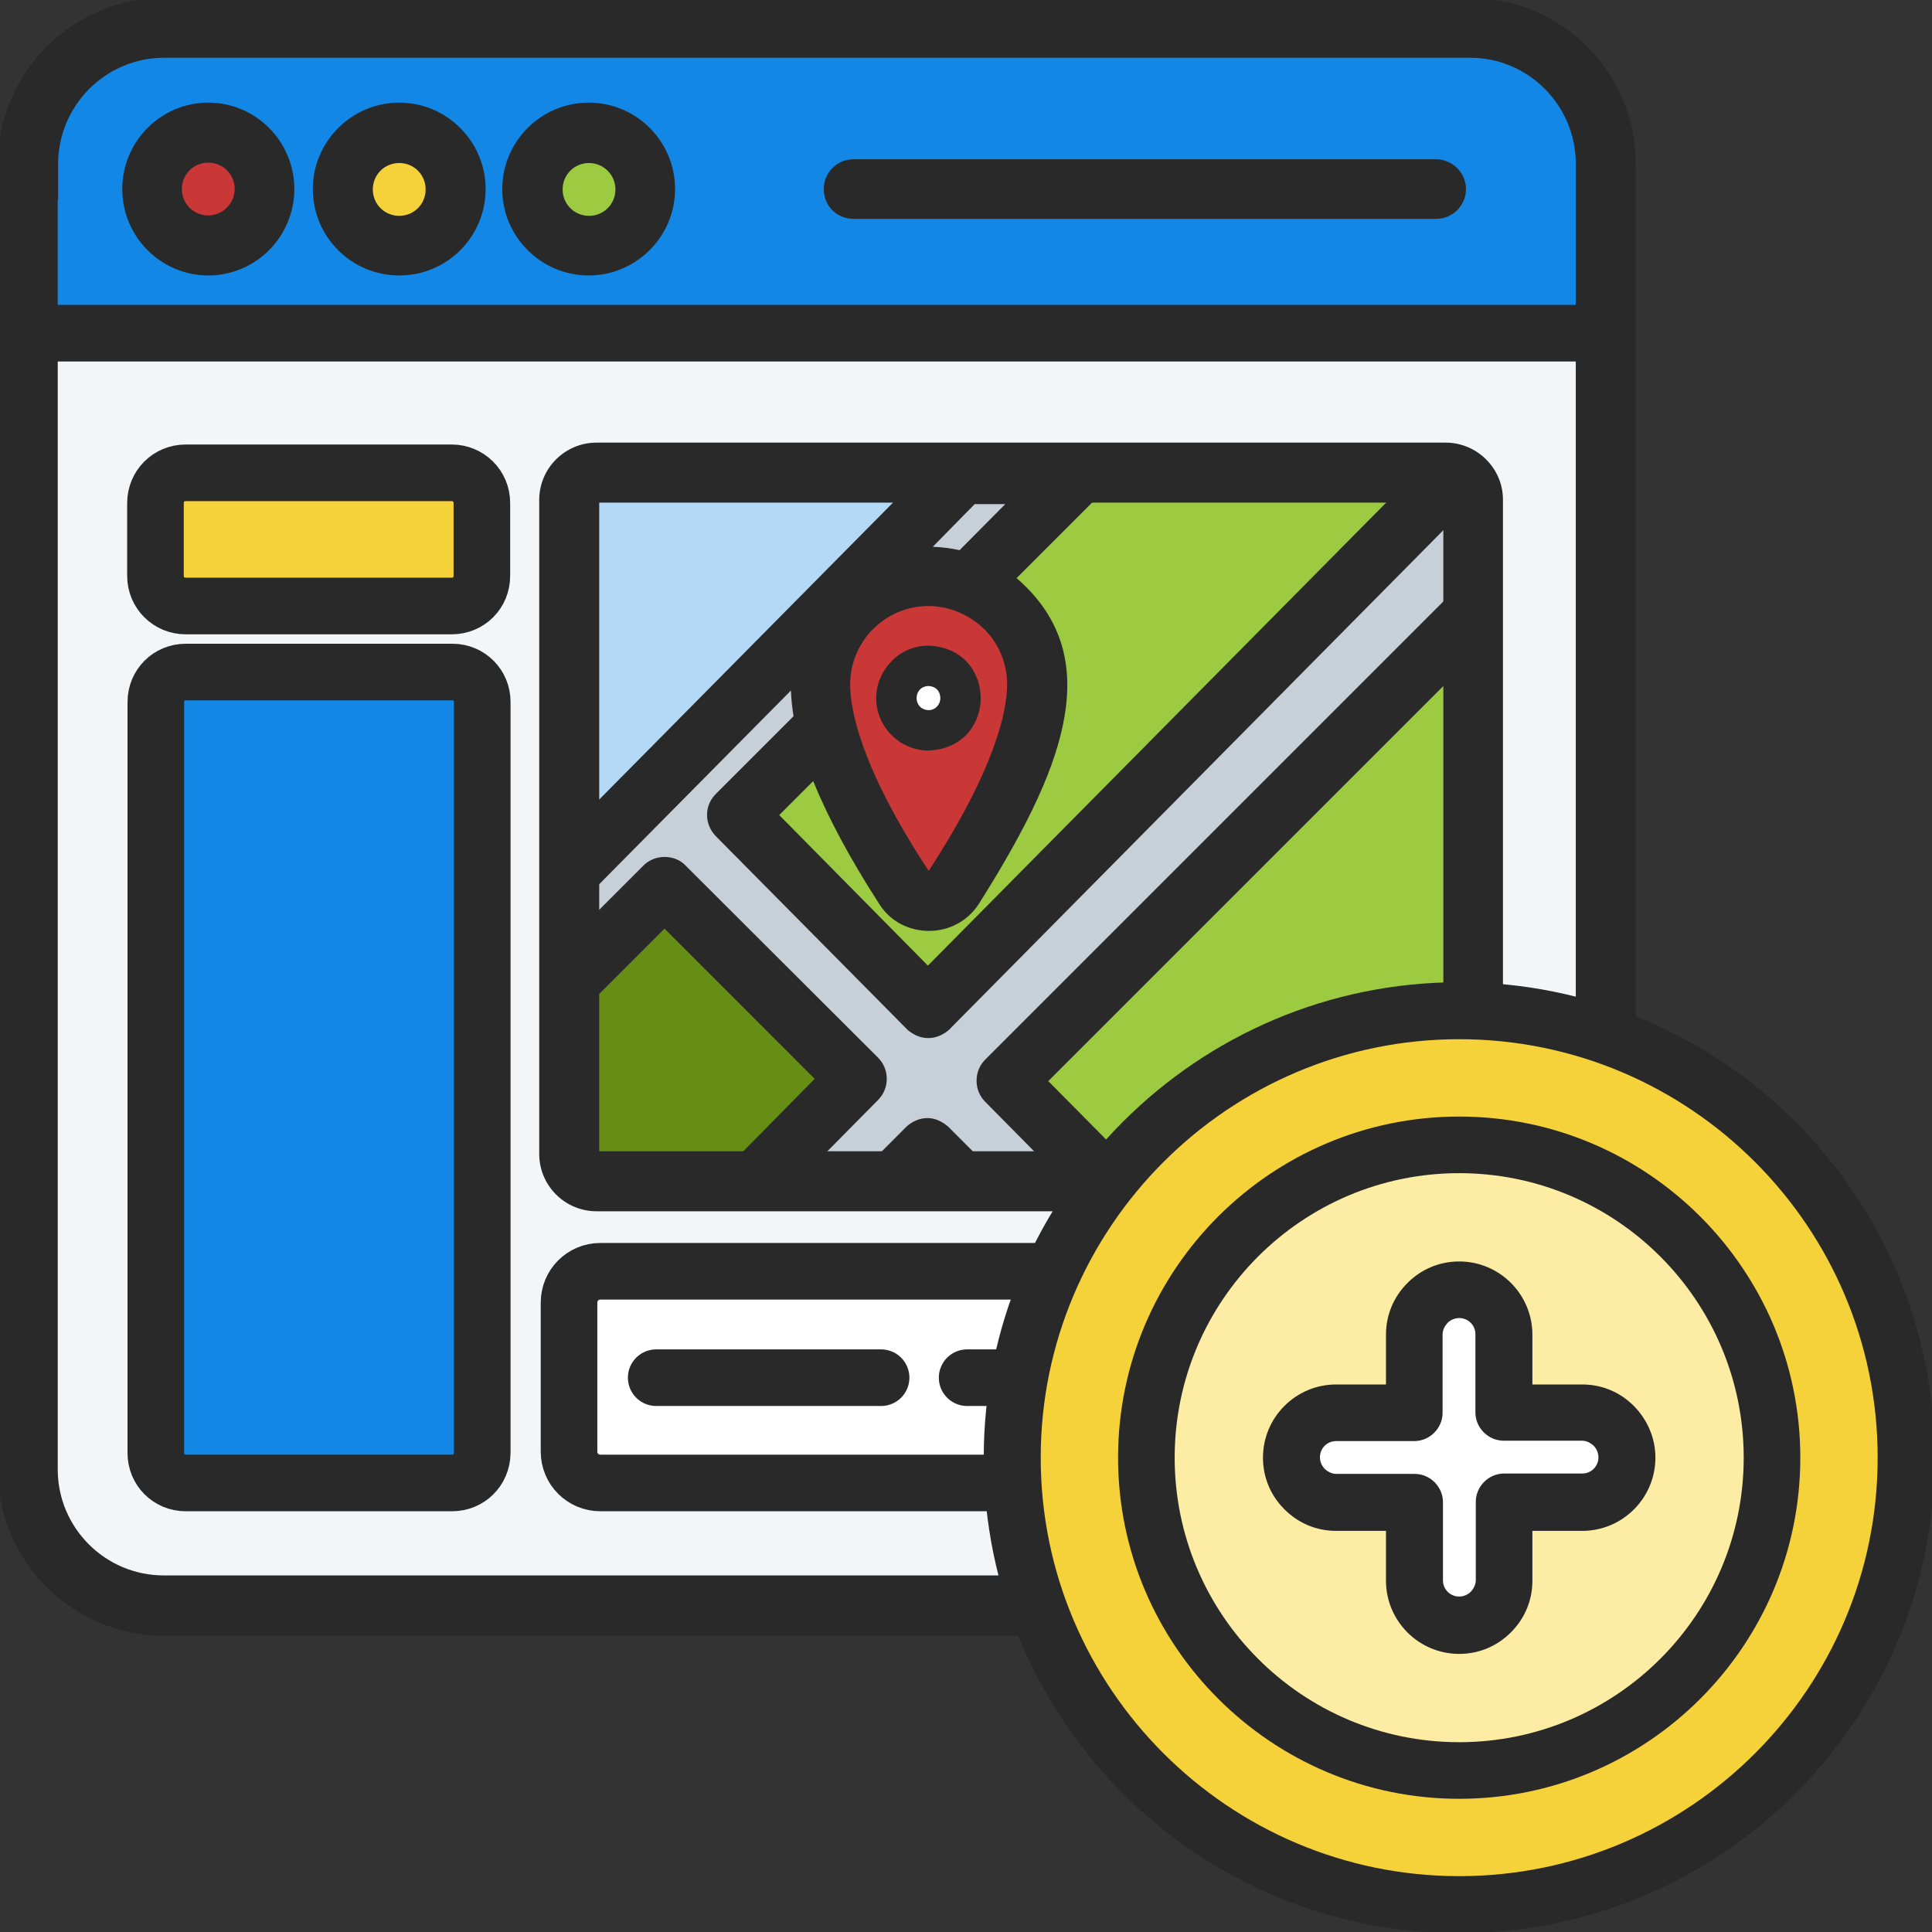 <?xml version="1.0" encoding="utf-8"?>
<!-- Generator: Adobe Illustrator 26.3.1, SVG Export Plug-In . SVG Version: 6.00 Build 0)  -->
<svg version="1.1" xmlns="http://www.w3.org/2000/svg" xmlns:xlink="http://www.w3.org/1999/xlink" x="0px" y="0px"
	 viewBox="0 0 512 512" style="enable-background:new 0 0 512 512;" xml:space="preserve">
<rect x="0" y="0" width="512" height="512" fill="#333333" stroke="none"/>
<style type="text/css">
	.st0{fill-rule:evenodd;clip-rule:evenodd;fill:#F3F5F7;}
	.st1{fill-rule:evenodd;clip-rule:evenodd;fill:#1287E5;}
	.st2{fill:#292929;}
	.st3{fill:none;stroke:#292929;stroke-width:15;stroke-miterlimit:10;}
	.st4{fill:#C93737;}
	.st5{fill:#F5D13A;}
	.st6{fill:#9CCA41;}
	.st7{fill:#1287E5;stroke:#292929;stroke-width:15;stroke-miterlimit:10;}
	.st8{fill:#F5D13A;stroke:#292929;stroke-width:15;stroke-miterlimit:10;}
	.st9{fill:#C7D0D8;}
	.st10{fill:#FFFFFF;stroke:#292929;stroke-width:15;stroke-miterlimit:10;}
	.st11{fill:#B3D9F7;}
	.st12{fill:#668E15;}
	.st13{fill:#FFFFFF;}
	.st14{clip-path:url(#SVGID_00000139265284418639116240000013946579408501241480_);fill:#292929;}
	.st15{clip-path:url(#SVGID_00000078013805715231370710000005474610997867860394_);fill:#292929;}
	.st16{clip-path:url(#SVGID_00000084504489861405906720000010371520401266867846_);}
	.st17{clip-path:url(#SVGID_00000063619134441059240080000014039736327514632853_);fill:#292929;}
	.st18{fill:none;stroke:#292929;stroke-width:15;stroke-linecap:round;stroke-miterlimit:10;}
	.st19{fill:#FDECA4;}
</style>
<g id="Layer_1">
	<g id="Layer_1_00000164476869014085368770000008977980070921360045_">
		<g id="Layer_1_00000150823717226020859050000012516641086920138131_">
			<path id="Path" class="st0" d="M425.6,65v324.4c0,19.9-16.1,36.1-36.1,36.1H43.4c-9.5,0-18.8-3.8-25.5-10.6S7.3,399,7.3,389.5V65
				L425.6,65L425.6,65z"/>
			<path id="Path_00000015353599904462030270000008206040666986647946_" class="st1" d="M425.6,43.4l-0.2,43.4L7.6,85.3L7.3,43.4
				c0-19.9,16.1-36.1,36.1-36.1h346.1c9.5,0,18.8,3.8,25.5,10.6S425.6,33.9,425.6,43.4z"/>
		</g>
		<g id="Layer_2_00000085960745181949082570000009755054215628007574_">
			<path class="st2" d="M389.5-0.6C389.5-0.6,389.5-0.6,389.5-0.6H43.4c-24.2,0.1-43.9,19.8-44,44v346.1c0,24.2,19.7,43.9,44,44
				h346.1c24.2,0,43.9-19.7,44-44V43.4C433.5,19.2,413.8-0.5,389.5-0.6z M417.6,43.4v9.1v5.3v0.8v13.5v19v298.3
				c0,15.5-12.6,28.1-28.1,28.1H43.4c-15.5,0-28.1-12.6-28.1-28.1V91.2v-19v-0.8V53.1c0.1-0.2,0.1-0.3,0.1-0.5v-9.1
				c0-7.5,2.9-14.5,8.2-19.9c5.3-5.3,12.4-8.3,19.9-8.3h346.1C405,15.3,417.6,27.9,417.6,43.4z"/>
			<line class="st3" x1="6.4" y1="88.3" x2="425.4" y2="88.3"/>
		</g>
		<g id="Layer_3">
			<g>
				<path class="st4" d="M69.9,50.1c0,8.3-6.7,15-15,15s-14.9-6.7-14.9-15s6.7-15,15-15S69.9,41.9,69.9,50.1z"/>
				<path class="st5" d="M120.5,50.1c0,8.3-6.7,15-15,15s-15-6.7-15-15s6.7-15,15-15C113.8,35.1,120.5,41.9,120.5,50.1z"/>
				<path class="st6" d="M170.9,50.1c0,8.3-6.7,15-15,15s-14.9-6.7-14.9-15s6.7-15,15-15C164.3,35.1,170.9,41.9,170.9,50.1z"/>
				<path class="st2" d="M55.2,27.2c-12.6,0-22.8,10.3-22.8,22.9S42.6,73,55.2,73C67.8,73,78,62.7,78,50.1S67.8,27.2,55.2,27.2z
					 M55.2,57.1c-3.9,0-7-3.1-7-7c0-3.9,3.1-7,7-7c3.9,0,7,3.1,7,7C62.2,53.9,59,57.1,55.2,57.1z"/>
				<path class="st2" d="M105.8,27.2c-12.6,0-22.9,10.3-22.9,22.9S93.1,73,105.8,73s22.9-10.3,22.9-22.9S118.4,27.2,105.8,27.2z
					 M112.8,50.2c0,3.9-3.1,7-7,7s-7-3.1-7-7s3.1-7,7-7S112.8,46.3,112.8,50.2z"/>
				<path class="st2" d="M156,27.2c-12.6,0-22.9,10.3-22.9,22.9S143.4,73,156,73s22.9-10.3,22.9-22.9S168.7,27.2,156,27.2z
					 M163.1,50.2c0,3.9-3.1,7-7,7c-3.9,0-7-3.1-7-7s3.1-7,7-7C159.9,43.2,163.1,46.3,163.1,50.2z"/>
				<path class="st2" d="M380.5,42.2H226.2c-4.4,0-7.9,3.6-7.9,7.9c0,4.5,3.5,7.9,7.9,7.9h154.4c4.4,0,7.9-3.6,7.9-7.9
					S384.9,42.2,380.5,42.2z"/>
			</g>
		</g>
	</g>
	<g id="Layer_2_00000091693645236260087840000005384069923029703324_">
		<path class="st7" d="M119.8,393H49.2c-4.4,0-7.9-3.5-7.9-7.9V186c0-4.4,3.5-7.9,7.9-7.9h70.7c4.4,0,7.9,3.5,7.9,7.9v199.1
			C127.7,389.6,124.2,393,119.8,393z"/>
		<path class="st8" d="M119.7,160.6H49.2c-4.4,0-8-3.5-8-8v-19.3c0-4.4,3.5-8,8-8h70.5c4.4,0,8,3.5,8,8v19.3
			C127.7,157.1,124.2,160.6,119.7,160.6z"/>
		<path class="st9" d="M383.1,313.1h-225c-4.1,0-7.3-3.3-7.3-7.3V132.6c0-4.1,3.3-7.3,7.3-7.3h225c4.1,0,7.3,3.3,7.3,7.3v173.3
			C390.4,309.9,387.2,313.1,383.1,313.1z"/>
		<path class="st10" d="M382.1,393H159.1c-4.6,0-8.3-3.7-8.3-8.3v-39.5c0-4.6,3.7-8.3,8.3-8.3h223.1c4.6,0,8.3,3.7,8.3,8.3v39.5
			C390.4,389.4,386.7,393,382.1,393z"/>
	</g>
	<g id="Layer_4">
		<polygon class="st6" points="289.4,314.8 262.5,281.3 389.3,156 389.3,309.7 		"/>
		<polygon class="st11" points="152.6,228.1 254,125.3 158.2,125.3 150.9,132.6 		"/>
		<polygon class="st6" points="282.8,125.3 254,156 271.1,168.2 268.4,201.2 254,235.4 242.2,238.4 216.4,191.3 195.5,216.4 
			245.5,264.5 383.1,125.3 		"/>
		<polygon class="st12" points="177.3,231.4 228.5,284.4 202.4,311.1 151.8,309.5 150.9,259.2 		"/>
		<polyline class="st4" points="248.3,236.9 268.4,201.2 271.1,168.2 254,156 222.9,156.9 220.5,181.9 227.5,211.5 242.2,238.4 
			248.3,236.9 		"/>
		<polygon class="st13" points="248.8,176.7 254,182.8 248.8,192.7 237.5,192.7 239.9,181.9 		"/>
	</g>
	<g id="Layer_3_00000132063167132831692700000017589372860474126776_">
		<g>
			<g>
				<g>
					<defs>
						<rect id="SVGID_1_" x="151.8" y="128.9" width="238.6" height="184.2"/>
					</defs>
					<clipPath id="SVGID_00000044162597899047729880000015839445932559300995_">
						<use xlink:href="#SVGID_1_"  style="overflow:visible;"/>
					</clipPath>
					<path style="clip-path:url(#SVGID_00000044162597899047729880000015839445932559300995_);fill:#292929;" d="M246.1,171.1
						L246.1,171.1c-3.7,0-7.2,1.4-9.8,4.1s-4.1,6.1-4.1,9.8c0,7.7,6.3,13.9,13.9,13.9l0,0c9.5-0.4,13.8-7.5,13.8-13.9
						C259.9,178.6,255.6,171.5,246.1,171.1z M249.2,185c0,1.8-1.4,3.2-3.1,3.2c-2.2-0.1-3.2-1.7-3.2-3.2s1-3.1,3.1-3.2l0,0
						c0.8,0,1.7,0.3,2.3,0.9C248.9,183.3,249.2,184.2,249.2,185z"/>
				</g>
			</g>
			<g>
				<g>
					<defs>
						<rect id="SVGID_00000093164170139485730980000016409870153258580913_" x="151.8" y="128.9" width="238.6" height="184.2"/>
					</defs>
					<clipPath id="SVGID_00000154409233886831081260000016358602089367076232_">
						<use xlink:href="#SVGID_00000093164170139485730980000016409870153258580913_"  style="overflow:visible;"/>
					</clipPath>
					<path style="clip-path:url(#SVGID_00000154409233886831081260000016358602089367076232_);fill:#292929;" d="M322.5,369.9
						l-71.1-71.2l-0.1-0.1c0,0-0.1-0.1-0.1-0.1c-1.7-1.4-3.5-2.2-5.4-2.2c-1.9,0-3.7,0.7-5.4,2.1c0,0-0.1,0.1-0.1,0.1L169,369.9
						c-0.5,0.5-0.6,1.1-0.3,1.7c0.2,0.6,0.8,1,1.5,1h17.9c0.4,0,0.8-0.2,1.1-0.5l56.6-56.6l56.6,56.6c0.3,0.3,0.7,0.5,1.1,0.5h17.9
						c0.6,0,1.2-0.4,1.5-1C323.1,371.1,323,370.4,322.5,369.9z"/>
				</g>
			</g>
			<g>
				<g>
					<defs>
						<rect id="SVGID_00000000921058015762981550000008654301715944161972_" x="151.8" y="128.9" width="238.6" height="184.2"/>
					</defs>
					<clipPath id="SVGID_00000023247710824251704120000007525574335470886048_">
						<use xlink:href="#SVGID_00000000921058015762981550000008654301715944161972_"  style="overflow:visible;"/>
					</clipPath>
					<g style="clip-path:url(#SVGID_00000023247710824251704120000007525574335470886048_);">
						<path class="st2" d="M180.7,324.1l-31.3,31.7v9h8.9l31.5-31.9c2.8-2.9,1.9-6.7-0.3-8.9C187.2,322,183.5,321.2,180.7,324.1z"/>
						<g>
							<path class="st2" d="M245.9,274.4c-1.7,0-3.3-0.6-4.9-2l-0.1-0.1l-50.7-51.2c-2.8-2.9-2.8-7.3,0-10.1l20.9-20.9
								c-0.6-3.2-0.8-6.2-0.8-9l-60.3,61c-0.2,0.2-0.4,0.2-0.6,0.2c-0.1,0-0.2,0-0.3-0.1c-0.3-0.1-0.5-0.4-0.5-0.7v-18
								c0-0.2,0.1-0.4,0.2-0.6l93.5-94.5c0.2-0.2,0.4-0.2,0.6-0.2h48.3c0.3,0,0.6,0.2,0.7,0.5s0.1,0.6-0.2,0.9l-23.7,23.7
								c24.4,20.2,13.8,49-9.6,86c-2.7,4.2-7.3,6.6-12.4,6.6s-9.7-2.5-12.4-6.6c-8-12.2-14-23.6-18-33.6L205.3,216l40.6,41
								l127.3-128.7c0.2-0.2,0.4-0.2,0.6-0.2c0.1,0,0.2,0,0.3,0.1c0,0,0,0,0.1,0h17.4c0.3,0,0.6,0.2,0.7,0.5s0.1,0.6-0.2,0.9
								L250.8,272.4C249.2,273.7,247.6,274.4,245.9,274.4z M246.1,159.8c-11.9,0-21.6,9.7-21.6,21.6c0,6.7,2.7,22.1,21.1,50.1
								c0.2,0.2,0.4,0.2,0.5,0.2c0.3,0,0.4,0,0.5-0.2c18.4-28.1,21.1-43.5,21.1-50.1c0-6-2.4-11.5-6.7-15.6
								C256.9,162,251.5,159.8,246.1,159.8z M246,145.6c3,0,5.7,0.3,8.5,1l13.8-13.9h-10.3l-12.7,12.9
								C245.5,145.6,245.8,145.6,246,145.6z"/>
							<path class="st2" d="M373.8,128.9L373.8,128.9l17.7,0.1L250.2,271.8c-1.4,1.2-2.9,1.8-4.4,1.8c-1.5,0-3-0.6-4.4-1.8l-0.1-0.1
								l-50.7-51.2c-2.5-2.5-2.5-6.5,0-9l21.2-21.2c-0.8-4.1-1-7.9-0.8-11.3l-61.8,62.4v-18l93.5-94.5h48.3l-24.3,24.3
								c24.8,19.8,14.4,48.5-9,85.5c-2.5,3.9-6.9,6.3-11.7,6.3c-4.8,0-9.2-2.4-11.7-6.3c-8.3-12.7-14.4-24.3-18.3-34.6L204.2,216
								l41.7,42.2L373.8,128.9 M243.2,146.5c0.9-0.1,1.9-0.1,2.8-0.1c3,0,5.8,0.3,8.7,1.1l15.5-15.5h-12.6L243.2,146.5 M246.1,232.5
								c0.3,0,0.8,0,1.2-0.6c18.4-28.2,21.2-43.8,21.2-50.5c0-6.2-2.5-11.9-6.9-16.1c-4.2-4-9.8-6.3-15.5-6.3
								c-12.3,0-22.4,10.1-22.4,22.4c0,6.8,2.7,22.3,21.2,50.5C245.3,232.4,245.9,232.5,246.1,232.5 M373.8,127.3
								c-0.4,0-0.8,0.2-1.1,0.5L245.9,255.9L206.5,216l9-9c4,9.8,9.9,20.8,17.6,32.7c2.8,4.4,7.7,7,13.1,7c5.3,0,10.2-2.6,13.1-7
								c13.6-21.5,20.6-36.8,22.8-49.8c2.6-15.1-1.6-27.1-12.7-36.7l23.1-23.1c0.5-0.5,0.6-1.1,0.3-1.7c-0.2-0.6-0.8-1-1.5-1h-48.3
								c-0.4,0-0.8,0.2-1.1,0.5l-93.5,94.5c-0.3,0.3-0.5,0.7-0.5,1.1v18c0,0.6,0.4,1.2,1,1.5c0.2,0.1,0.4,0.1,0.6,0.1
								c0.4,0,0.8-0.2,1.1-0.5l59-59.6c0.1,2.2,0.3,4.5,0.7,6.8l-20.6,20.6c-3.1,3.1-3.1,8,0,11.2l50.7,51.2l0.1,0.1
								c0,0,0.1,0.1,0.1,0.1c1.7,1.4,3.5,2.1,5.4,2.1c1.9,0,3.7-0.7,5.4-2.1c0,0,0.1-0.1,0.1-0.1l141.3-142.8
								c0.5-0.5,0.6-1.1,0.3-1.7c-0.2-0.6-0.8-1-1.5-1h-17.2C374.1,127.3,373.9,127.3,373.8,127.3L373.8,127.3z M258.3,133.6h8.1
								l-12.1,12.2c-2.3-0.5-4.6-0.8-7.1-0.9L258.3,133.6L258.3,133.6z M246.1,230.8c-18.1-27.6-20.8-42.8-20.8-49.4
								c0-11.5,9.3-20.8,20.8-20.8c5.2,0,10.4,2.1,14.4,5.8c4.1,3.9,6.4,9.2,6.4,15C266.9,187.9,264.2,203,246.1,230.8L246.1,230.8z
								"/>
						</g>
						<g>
							<path class="st2" d="M201.3,319.4c-0.4,0-1.1,0-1.7-0.2c-2.5-0.6-4.7-2.8-5.3-5.4c-0.6-2.4,0.1-4.8,1.8-6.5l21-21.2
								l-40.9-40.9l-29.3,29.3c-0.2,0.2-0.4,0.2-0.6,0.2c-0.1,0-0.2,0-0.3-0.1c-0.3-0.1-0.5-0.4-0.5-0.7V256c0-0.2,0.1-0.4,0.2-0.6
								l25.4-25.4c1.3-1.3,3.1-2.1,5-2.1c1.9,0,3.7,0.7,5,2.1l51,50.9c2.8,2.8,2.8,7.3,0,10.1l-26,26.3
								C204.7,318.7,203,319.4,201.3,319.4z"/>
							<path class="st2" d="M176.1,228.7c1.6,0,3.3,0.6,4.5,1.8l51,50.9c2.5,2.5,2.5,6.5,0,9l-26,26.3c-1.3,1.2-2.8,1.9-4.3,1.9
								c-0.4,0-0.9,0-1.4-0.2c-2.3-0.6-4.2-2.5-4.8-4.8c-0.5-2,0-4.1,1.6-5.7l21.5-21.8L176.1,244l-29.9,29.9V256l25.4-25.4
								C172.9,229.3,174.5,228.7,176.1,228.7 M176.1,227.1c-2.1,0-4.1,0.8-5.6,2.3l-25.4,25.4c-0.3,0.3-0.5,0.7-0.5,1.1v17.9
								c0,0.6,0.4,1.2,1,1.5c0.2,0.1,0.4,0.1,0.6,0.1c0.4,0,0.8-0.2,1.1-0.5l28.8-28.8l39.8,39.8l-20.4,20.7c-1.9,1.9-2.7,4.6-2,7.3
								c0.7,2.8,3.1,5.2,5.9,6c0.7,0.2,1.4,0.2,1.9,0.2c1.9,0,3.8-0.8,5.4-2.3c0,0,0,0,0,0l26-26.3c1.5-1.5,2.3-3.5,2.3-5.6
								c0-2.1-0.8-4.1-2.3-5.6l-51-50.9C180.3,227.9,178.3,227.1,176.1,227.1L176.1,227.1z"/>
						</g>
					</g>
				</g>
			</g>
			<g>
				<g>
					<defs>
						<rect id="SVGID_00000182500323214860027020000007211773208466858170_" x="151.8" y="128.9" width="238.6" height="184.2"/>
					</defs>
					<clipPath id="SVGID_00000160897497616419878830000014961583073280157845_">
						<use xlink:href="#SVGID_00000182500323214860027020000007211773208466858170_"  style="overflow:visible;"/>
					</clipPath>
					<path style="clip-path:url(#SVGID_00000160897497616419878830000014961583073280157845_);fill:#292929;" d="M468.5,228.6
						l-72-72c-1.5-1.5-3.5-2.3-5.6-2.3s-4.1,0.8-5.6,2.3L261.1,280.8c-1.5,1.5-2.3,3.5-2.3,5.6s0.8,4.1,2.3,5.6l77,77.9
						c0.3,0.3,0.7,0.5,1.1,0.5h17.8c0.6,0,1.2-0.4,1.5-1c0.2-0.6,0.1-1.3-0.3-1.7l-80.4-81.2l113.1-113.1l75.3,75.3
						c0.3,0.3,0.7,0.5,1.1,0.5c0.2,0,0.4,0,0.6-0.1c0.6-0.2,1-0.8,1-1.5v-17.9C469,229.3,468.8,228.9,468.5,228.6z"/>
				</g>
			</g>
		</g>
		<path class="st2" d="M383.1,117.3h-225c-8.4,0-15.2,6.8-15.2,15.2v173.3c0,8.4,6.8,15.2,15.2,15.2h225c8.4,0,15.2-6.8,15.2-15.2
			V132.6C398.4,124.2,391.5,117.3,383.1,117.3z M382.5,133.2v171.9H158.8V133.2H382.5z"/>
		<line class="st18" x1="173.9" y1="365.1" x2="233.5" y2="365.1"/>
		<line class="st18" x1="256.3" y1="365.1" x2="365.7" y2="365.1"/>
	</g>
</g>
<g id="Layer_2">
	<path class="st5" d="M386.7,267.8c-65.4,0-118.4,53-118.4,118.4s53,118.4,118.4,118.4s118.4-53,118.4-118.4
		S452.1,267.8,386.7,267.8z"/>
	<path class="st19" d="M386.7,303.4c45.8,0,82.9,37.1,82.9,82.9s-37.1,82.9-82.9,82.9s-82.9-37.1-82.9-82.9S340.9,303.4,386.7,303.4
		z"/>
	<path class="st13" d="M427.7,377.9c2.1,2.1,3.5,5.1,3.5,8.4c0,6.5-5.3,11.8-11.8,11.8h-20.7v20.7c0,3.3-1.3,6.2-3.5,8.4
		c-2.1,2.1-5.1,3.5-8.4,3.5c-6.5,0-11.8-5.3-11.8-11.8v-20.7h-20.7c-3.3,0-6.2-1.3-8.4-3.5s-3.5-5.1-3.5-8.4
		c0-6.5,5.3-11.8,11.8-11.8h20.7v-20.7c0-3.3,1.3-6.2,3.5-8.4c2.1-2.1,5.1-3.5,8.4-3.5c6.5,0,11.8,5.3,11.8,11.8v20.7h20.7
		C422.6,374.4,425.5,375.8,427.7,377.9z"/>
	<path class="st2" d="M433,372.6c-3.7-3.7-8.5-5.7-13.7-5.7h-13.2v-13.2c0-10.7-8.7-19.4-19.4-19.4c-5.2,0-10,2-13.7,5.7
		c-3.7,3.7-5.7,8.5-5.7,13.7v13.2h-13.2c-10.7,0-19.4,8.7-19.4,19.4c0,5.2,2,10,5.7,13.7c3.7,3.7,8.5,5.7,13.7,5.7h13.2v13.2
		c0,10.7,8.7,19.4,19.4,19.4c5.2,0,10-2,13.7-5.7s5.7-8.5,5.7-13.7v-13.2h13.2c10.7,0,19.4-8.7,19.4-19.4
		C438.7,381.1,436.6,376.3,433,372.6z M374.9,390.6h-20.7c-1.2,0-2.2-0.5-3.1-1.3c-0.8-0.8-1.3-1.9-1.3-3.1c0-2.4,1.9-4.3,4.3-4.3
		h20.7c4.1,0,7.5-3.4,7.5-7.5v-20.7c0-1.2,0.5-2.2,1.3-3.1c0.8-0.8,1.9-1.3,3.1-1.3c2.4,0,4.3,1.9,4.3,4.3v20.7
		c0,4.1,3.4,7.5,7.5,7.5h20.7c1.2,0,2.2,0.5,3.1,1.3c0.8,0.8,1.3,1.9,1.3,3.1c0,2.4-1.9,4.3-4.3,4.3h-20.7c-4.1,0-7.5,3.4-7.5,7.5
		v20.7c0,1.2-0.5,2.2-1.3,3.1c-0.8,0.8-1.9,1.3-3.1,1.3c-2.4,0-4.3-1.9-4.3-4.3v-20.7C382.4,394,379,390.6,374.9,390.6z"/>
	<path class="st2" d="M386.7,260.3c-69.5,0-126,56.5-126,126s56.5,126,126,126s126-56.5,126-126S456.2,260.3,386.7,260.3z
		 M497.6,386.3c0,61.2-49.8,110.9-110.9,110.9s-110.9-49.8-110.9-110.9s49.8-110.9,110.9-110.9S497.6,325.1,497.6,386.3z"/>
	<path class="st2" d="M386.7,295.9c-49.9,0-90.4,40.6-90.4,90.4s40.6,90.4,90.4,90.4c49.9,0,90.4-40.6,90.4-90.4
		S436.6,295.9,386.7,295.9z M462.1,386.3c0,41.6-33.8,75.4-75.4,75.4c-41.6,0-75.4-33.8-75.4-75.4s33.8-75.4,75.4-75.4
		C428.3,310.9,462.1,344.7,462.1,386.3z"/>
</g>
</svg>

